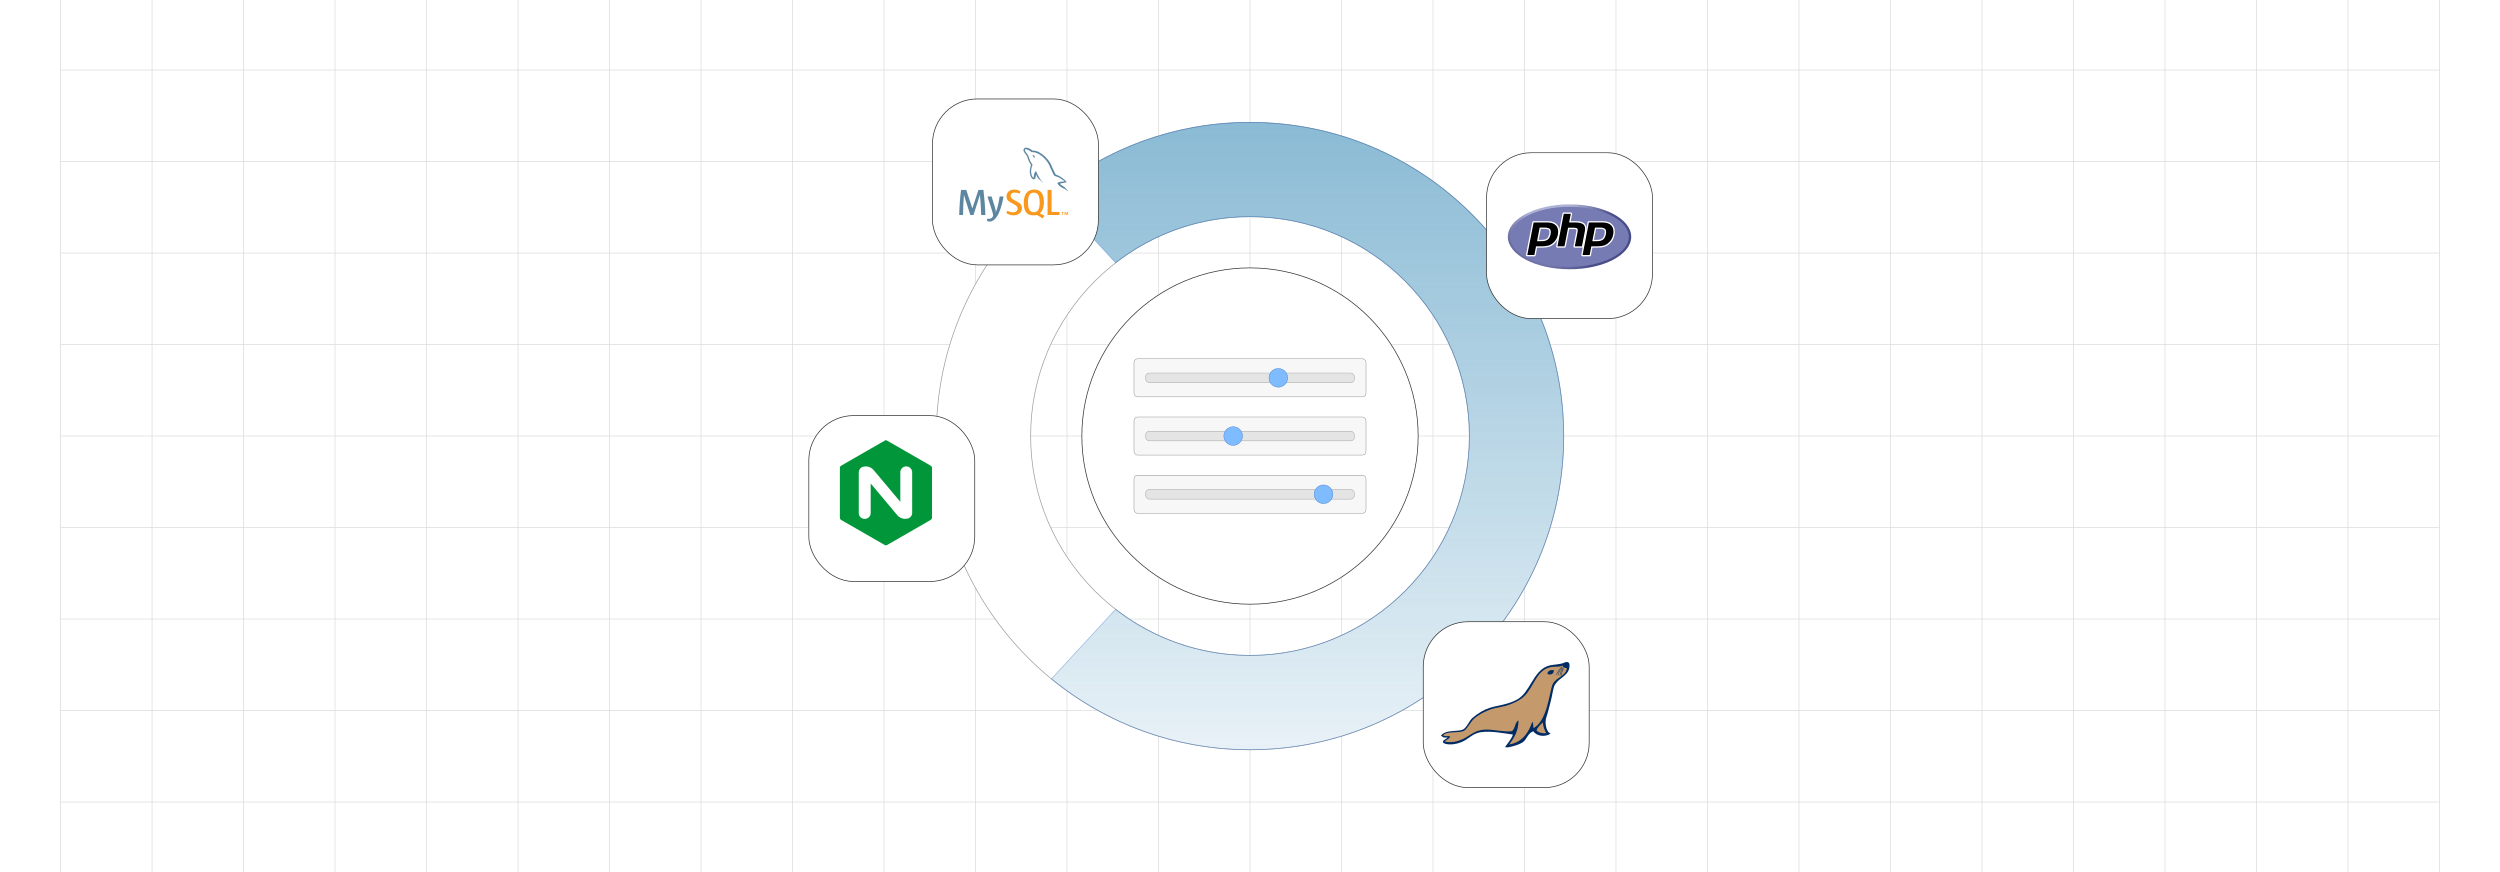 <?xml version="1.0" encoding="UTF-8"?><svg id="Layer_1" xmlns="http://www.w3.org/2000/svg" xmlns:xlink="http://www.w3.org/1999/xlink" viewBox="0 0 860 300"><defs><clipPath id="clippath"><rect y="0" width="860" height="300" fill="none" stroke-width="0"/></clipPath><linearGradient id="linear-gradient" x1="449.806" y1="257.915" x2="449.806" y2="42.083" gradientUnits="userSpaceOnUse"><stop offset=".001" stop-color="#066da5" stop-opacity=".2"/><stop offset="1" stop-color="#066da5"/></linearGradient><filter id="drop-shadow-1" filterUnits="userSpaceOnUse"><feOffset dx="2" dy="2"/><feGaussianBlur result="blur" stdDeviation="3"/><feFlood flood-color="#333" flood-opacity=".07"/><feComposite in2="blur" operator="in"/><feComposite in="SourceGraphic"/></filter><clipPath id="clippath-1"><path d="M516.695,79.463c0,6.165,9.501,11.163,21.221,11.163h0c11.72,0,21.221-4.998,21.221-11.163h0c0-6.165-9.501-11.163-21.221-11.163h0c-11.72,0-21.221,4.998-21.221,11.163" fill="none" stroke-width="0"/></clipPath><radialGradient id="radial-gradient" cx="-1037.998" cy="437.488" fx="-1037.998" fy="437.488" r=".061" gradientTransform="translate(471595.947 198614.277) scale(453.822 -453.822)" gradientUnits="userSpaceOnUse"><stop offset="0" stop-color="#aeb2d5"/><stop offset=".3" stop-color="#aeb2d5"/><stop offset=".75" stop-color="#484c89"/><stop offset="1" stop-color="#484c89"/></radialGradient><clipPath id="clippath-2"><rect x="515.811" y="67.028" width="44.21" height="24.868" fill="none" stroke-width="0"/></clipPath><clipPath id="clippath-3"><rect x="515.811" y="67.028" width="44.21" height="24.868" fill="none" stroke-width="0"/></clipPath><filter id="drop-shadow-2" filterUnits="userSpaceOnUse"><feOffset dx="2" dy="2"/><feGaussianBlur result="blur-2" stdDeviation="3"/><feFlood flood-color="#333" flood-opacity=".07"/><feComposite in2="blur-2" operator="in"/><feComposite in="SourceGraphic"/></filter><filter id="drop-shadow-3" filterUnits="userSpaceOnUse"><feOffset dx="2" dy="2"/><feGaussianBlur result="blur-3" stdDeviation="3"/><feFlood flood-color="#333" flood-opacity=".07"/><feComposite in2="blur-3" operator="in"/><feComposite in="SourceGraphic"/></filter><filter id="drop-shadow-4" filterUnits="userSpaceOnUse"><feOffset dx="2" dy="2"/><feGaussianBlur result="blur-4" stdDeviation="3"/><feFlood flood-color="#333" flood-opacity=".07"/><feComposite in2="blur-4" operator="in"/><feComposite in="SourceGraphic"/></filter></defs><rect y="0" width="860" height="300" rx="5" ry="5" fill="#fff" stroke-width="0"/><rect y="0" width="860" height="300" rx="5" ry="5" fill="#fff" stroke-width="0"/><rect y="0" width="860" height="300" rx="5" ry="5" fill="#fff" stroke-width="0"/><rect y="0" width="860" height="300" rx="5" ry="5" fill="#fff" stroke-width="0"/><g clip-path="url(#clippath)"><rect y="0" width="860" height="300" rx="5" ry="5" fill="#fff" stroke-width="0"/><rect x="20.832" y="-7.373" width="818.338" height="314.746" fill="none" stroke="#dbdcdd" stroke-miterlimit="10" stroke-width=".25"/><line x1="20.83" y1="275.899" x2="839.168" y2="275.899" fill="none" stroke="#dbdcdd" stroke-miterlimit="10" stroke-width=".25"/><line x1="20.83" y1="244.424" x2="839.168" y2="244.424" fill="none" stroke="#dbdcdd" stroke-miterlimit="10" stroke-width=".25"/><line x1="20.83" y1="212.949" x2="839.168" y2="212.949" fill="none" stroke="#dbdcdd" stroke-miterlimit="10" stroke-width=".25"/><line x1="20.83" y1="181.475" x2="839.168" y2="181.475" fill="none" stroke="#dbdcdd" stroke-miterlimit="10" stroke-width=".25"/><line x1="20.83" y1="150" x2="839.168" y2="150" fill="none" stroke="#dbdcdd" stroke-miterlimit="10" stroke-width=".25"/><line x1="20.83" y1="118.526" x2="839.168" y2="118.526" fill="none" stroke="#dbdcdd" stroke-miterlimit="10" stroke-width=".25"/><line x1="20.83" y1="87.051" x2="839.168" y2="87.051" fill="none" stroke="#dbdcdd" stroke-miterlimit="10" stroke-width=".25"/><line x1="20.83" y1="55.577" x2="839.168" y2="55.577" fill="none" stroke="#dbdcdd" stroke-miterlimit="10" stroke-width=".25"/><line x1="20.83" y1="24.102" x2="839.168" y2="24.102" fill="none" stroke="#dbdcdd" stroke-miterlimit="10" stroke-width=".25"/><polyline points="807.692 307.373 807.692 275.896 807.692 244.428 807.692 212.95 807.692 181.473 807.692 150.005 807.692 118.527 807.692 87.05 807.692 55.582 807.692 55.572 807.692 24.104 807.692 -7.373" fill="none" stroke="#dbdcdd" stroke-miterlimit="10" stroke-width=".25"/><polyline points="776.215 307.373 776.215 275.896 776.215 244.428 776.215 212.95 776.215 181.473 776.215 150.005 776.215 118.527 776.215 87.05 776.215 55.582 776.215 55.572 776.215 24.104 776.215 -7.373" fill="none" stroke="#dbdcdd" stroke-miterlimit="10" stroke-width=".25"/><polyline points="744.747 307.373 744.747 275.896 744.747 244.428 744.747 212.95 744.747 181.473 744.747 150.005 744.747 118.527 744.747 87.05 744.747 55.582 744.747 55.572 744.747 24.104 744.747 -7.373" fill="none" stroke="#dbdcdd" stroke-miterlimit="10" stroke-width=".25"/><polyline points="713.269 307.373 713.269 275.896 713.269 244.428 713.269 212.95 713.269 181.473 713.269 150.005 713.269 118.527 713.269 87.05 713.269 55.582 713.269 55.572 713.269 24.104 713.269 -7.373" fill="none" stroke="#dbdcdd" stroke-miterlimit="10" stroke-width=".25"/><polyline points="681.792 307.373 681.792 275.896 681.792 244.428 681.792 212.95 681.792 181.473 681.792 150.005 681.792 118.527 681.792 87.05 681.792 55.582 681.792 55.572 681.792 24.104 681.792 -7.373" fill="none" stroke="#dbdcdd" stroke-miterlimit="10" stroke-width=".25"/><polyline points="650.324 307.373 650.324 275.896 650.324 244.428 650.324 212.95 650.324 181.473 650.324 150.005 650.324 118.527 650.324 87.05 650.324 55.582 650.324 55.572 650.324 24.104 650.324 -7.373" fill="none" stroke="#dbdcdd" stroke-miterlimit="10" stroke-width=".25"/><polyline points="618.847 307.373 618.847 275.896 618.847 244.428 618.847 212.95 618.847 181.473 618.847 150.005 618.847 118.527 618.847 87.05 618.847 55.582 618.847 55.572 618.847 24.104 618.847 -7.373" fill="none" stroke="#dbdcdd" stroke-miterlimit="10" stroke-width=".25"/><polyline points="587.369 307.373 587.369 275.896 587.369 244.428 587.369 212.95 587.369 181.473 587.369 150.005 587.369 118.527 587.369 87.05 587.369 55.582 587.369 55.572 587.369 24.104 587.369 -7.373" fill="none" stroke="#dbdcdd" stroke-miterlimit="10" stroke-width=".25"/><polyline points="555.901 307.373 555.901 275.896 555.901 244.428 555.901 212.95 555.901 181.473 555.901 150.005 555.901 118.527 555.901 87.05 555.901 55.582 555.901 55.572 555.901 24.104 555.901 -7.373" fill="none" stroke="#dbdcdd" stroke-miterlimit="10" stroke-width=".25"/><polyline points="524.424 307.373 524.424 275.896 524.424 244.428 524.424 212.95 524.424 181.473 524.424 150.005 524.424 118.527 524.424 87.05 524.424 55.582 524.424 55.572 524.424 24.104 524.424 -7.373" fill="none" stroke="#dbdcdd" stroke-miterlimit="10" stroke-width=".25"/><polyline points="492.946 307.373 492.946 275.896 492.946 244.428 492.946 212.95 492.946 181.473 492.946 150.005 492.946 118.527 492.946 87.05 492.946 55.582 492.946 55.572 492.946 24.104 492.946 -7.373" fill="none" stroke="#dbdcdd" stroke-miterlimit="10" stroke-width=".25"/><polyline points="461.478 307.373 461.478 275.896 461.478 244.428 461.478 212.95 461.478 181.473 461.478 150.005 461.478 118.527 461.478 87.05 461.478 55.582 461.478 55.572 461.478 24.104 461.478 -7.373" fill="none" stroke="#dbdcdd" stroke-miterlimit="10" stroke-width=".25"/><polyline points="430.001 307.373 430.001 275.896 430.001 244.428 430.001 212.95 430.001 181.473 430.001 150.005 430.001 118.527 430.001 87.05 430.001 55.582 430.001 55.572 430.001 24.104 430.001 -7.373" fill="none" stroke="#dbdcdd" stroke-miterlimit="10" stroke-width=".25"/><polyline points="398.523 307.373 398.523 275.896 398.523 244.428 398.523 212.95 398.523 181.473 398.523 150.005 398.523 118.527 398.523 87.05 398.523 55.582 398.523 55.572 398.523 24.104 398.523 -7.373" fill="none" stroke="#dbdcdd" stroke-miterlimit="10" stroke-width=".25"/><polyline points="367.046 307.373 367.046 275.896 367.046 244.428 367.046 212.95 367.046 181.473 367.046 150.005 367.046 118.527 367.046 87.05 367.046 55.582 367.046 55.572 367.046 24.104 367.046 -7.373" fill="none" stroke="#dbdcdd" stroke-miterlimit="10" stroke-width=".25"/><polyline points="335.578 307.373 335.578 275.896 335.578 244.428 335.578 212.95 335.578 181.473 335.578 150.005 335.578 118.527 335.578 87.05 335.578 55.582 335.578 55.572 335.578 24.104 335.578 -7.373" fill="none" stroke="#dbdcdd" stroke-miterlimit="10" stroke-width=".25"/><polyline points="304.101 307.373 304.101 275.896 304.101 244.428 304.101 212.95 304.101 181.473 304.101 150.005 304.101 118.527 304.101 87.05 304.101 55.582 304.101 55.572 304.101 24.104 304.101 -7.373" fill="none" stroke="#dbdcdd" stroke-miterlimit="10" stroke-width=".25"/><polyline points="272.623 307.373 272.623 275.896 272.623 244.428 272.623 212.95 272.623 181.473 272.623 150.005 272.623 118.527 272.623 87.05 272.623 55.582 272.623 55.572 272.623 24.104 272.623 -7.373" fill="none" stroke="#dbdcdd" stroke-miterlimit="10" stroke-width=".25"/><polyline points="241.155 307.373 241.155 275.896 241.155 244.428 241.155 212.95 241.155 181.473 241.155 150.005 241.155 118.527 241.155 87.05 241.155 55.582 241.155 55.572 241.155 24.104 241.155 -7.373" fill="none" stroke="#dbdcdd" stroke-miterlimit="10" stroke-width=".25"/><polyline points="209.678 307.373 209.678 275.896 209.678 244.428 209.678 212.95 209.678 181.473 209.678 150.005 209.678 118.527 209.678 87.05 209.678 55.582 209.678 55.572 209.678 24.104 209.678 -7.373" fill="none" stroke="#dbdcdd" stroke-miterlimit="10" stroke-width=".25"/><polyline points="178.2 307.373 178.2 275.896 178.2 244.428 178.2 212.95 178.2 181.473 178.2 150.005 178.2 118.527 178.2 87.05 178.2 55.582 178.2 55.572 178.2 24.104 178.2 -7.373" fill="none" stroke="#dbdcdd" stroke-miterlimit="10" stroke-width=".25"/><polyline points="146.732 307.373 146.732 275.896 146.732 244.428 146.732 212.95 146.732 181.473 146.732 150.005 146.732 118.527 146.732 87.05 146.732 55.582 146.732 55.572 146.732 24.104 146.732 -7.373" fill="none" stroke="#dbdcdd" stroke-miterlimit="10" stroke-width=".25"/><polyline points="115.255 307.373 115.255 275.896 115.255 244.428 115.255 212.95 115.255 181.473 115.255 150.005 115.255 118.527 115.255 87.05 115.255 55.582 115.255 55.572 115.255 24.104 115.255 -7.373" fill="none" stroke="#dbdcdd" stroke-miterlimit="10" stroke-width=".25"/><polyline points="83.777 307.373 83.777 275.896 83.777 244.428 83.777 212.95 83.777 181.473 83.777 150.005 83.777 118.527 83.777 87.05 83.777 55.582 83.777 55.572 83.777 24.104 83.777 -7.373" fill="none" stroke="#dbdcdd" stroke-miterlimit="10" stroke-width=".25"/><polyline points="52.309 307.373 52.309 275.896 52.309 244.428 52.309 212.95 52.309 181.473 52.309 150.005 52.309 118.527 52.309 87.05 52.309 55.582 52.309 55.572 52.309 24.104 52.309 -7.373" fill="none" stroke="#dbdcdd" stroke-miterlimit="10" stroke-width=".25"/></g><path d="M430,42.085c-59.597,0-107.916,48.319-107.916,107.916s48.319,107.916,107.916,107.916,107.916-48.319,107.916-107.916-48.319-107.916-107.916-107.916ZM430,225.461c-41.609,0-75.46-33.852-75.46-75.46s33.852-75.46,75.46-75.46,75.46,33.852,75.46,75.46-33.852,75.46-75.46,75.46Z" fill="#fff" stroke="#9c9ea1" stroke-miterlimit="10" stroke-width=".25"/><path d="M430,42.083c-25.916,0-49.698,9.136-68.304,24.375l22.078,23.944c12.78-9.94,28.821-15.863,46.225-15.863,41.609,0,75.46,33.852,75.46,75.46s-33.852,75.46-75.46,75.46c-17.404,0-33.446-5.923-46.225-15.863l-22.078,23.944c18.605,15.238,42.388,24.374,68.304,24.374,59.597,0,107.916-48.319,107.916-107.916s-48.319-107.916-107.916-107.916Z" fill="url(#linear-gradient)" opacity=".47" stroke="#3b79d1" stroke-miterlimit="10" stroke-width=".25"/><circle cx="430" cy="150" r="57.845" fill="#fff" stroke="#333" stroke-miterlimit="10" stroke-width=".25"/><g filter="url(#drop-shadow-1)"><rect x="509.377" y="50.539" width="57.078" height="57.078" rx="15.433" ry="15.433" fill="#fff" stroke="#333" stroke-miterlimit="10" stroke-width=".25"/><g id="g3438"><g id="g3440"><g clip-path="url(#clippath-1)"><g id="g3442"><g id="g3448"><g id="g3450"><path id="path3462" d="M516.695,79.463c0,6.165,9.501,11.163,21.221,11.163h0c11.72,0,21.221-4.998,21.221-11.163h0c0-6.165-9.501-11.163-21.221-11.163h0c-11.72,0-21.221,4.998-21.221,11.163" fill="url(#radial-gradient)" stroke-width="0"/></g></g></g></g></g><g id="g3464"><g clip-path="url(#clippath-2)"><g id="g3466"><g id="g3472"><path id="path3474" d="M537.916,89.797c11.262,0,20.392-4.627,20.392-10.334s-9.13-10.334-20.392-10.334-20.392,4.627-20.392,10.334,9.13,10.334,20.392,10.334" fill="#777bb3" stroke-width="0"/></g></g></g></g><g id="g3476"><g clip-path="url(#clippath-3)"><g id="g3478"><g id="g3484"><path id="path3486" d="M528.225,80.744c.926,0,1.617-.171,2.055-.507.433-.333.732-.91.888-1.716.146-.753.09-1.278-.165-1.562-.262-.29-.827-.437-1.68-.437h-1.48l-.82,4.221h1.203ZM523.384,85.944c-.069,0-.134-.031-.178-.084-.044-.053-.061-.123-.048-.19l2.174-11.187c.021-.108.116-.186.226-.186h4.686c1.473,0,2.569.4,3.258,1.189.693.793.907,1.901.636,3.294-.11.568-.3,1.095-.564,1.567-.264.472-.613.909-1.037,1.299-.508.475-1.083.82-1.707,1.023-.614.2-1.403.302-2.345.302h-1.897l-.542,2.788c-.021.108-.116.186-.226.186h-2.437Z" stroke-width="0"/></g><g id="g3488"><path id="path3490" d="M528.032,76.753h1.29c1.03,0,1.388.226,1.51.361.202.224.24.695.11,1.364-.146.748-.416,1.279-.803,1.577-.396.305-1.04.46-1.914.46h-.924l.731-3.761ZM530.245,74.066h-4.686c-.22,0-.41.156-.452.373l-2.174,11.187c-.026.135.009.275.097.381.087.106.218.168.355.168h2.437c.221,0,.41-.156.452-.373l.506-2.602h1.708c.966,0,1.779-.105,2.416-.313.656-.213,1.259-.574,1.792-1.073.442-.406.805-.862,1.081-1.355.276-.493.474-1.043.589-1.635.285-1.466.053-2.64-.688-3.49-.735-.841-1.889-1.268-3.431-1.268M526.742,80.974h1.482c.983,0,1.714-.185,2.195-.555.481-.37.805-.988.974-1.854.161-.831.088-1.418-.22-1.76-.309-.342-.926-.513-1.851-.513h-1.67l-.91,4.682M530.245,74.527c1.41,0,2.438.37,3.085,1.11.646.74.841,1.773.583,3.099-.106.546-.286,1.046-.538,1.498-.253.453-.584.867-.992,1.242-.487.455-1.027.78-1.622.973-.595.194-1.353.29-2.273.29h-2.087l-.578,2.974h-2.437l2.174-11.187h4.686" fill="#fff" stroke-width="0"/></g><g id="g3492"><path id="path3494" d="M539.726,82.97c-.069,0-.134-.031-.178-.084-.044-.053-.062-.123-.048-.19l.962-4.95c.091-.471.069-.809-.064-.951-.081-.087-.325-.234-1.044-.234h-1.742l-1.209,6.223c-.021.108-.116.186-.226.186h-2.418c-.069,0-.134-.031-.178-.084-.044-.053-.061-.123-.048-.19l2.174-11.187c.021-.108.116-.186.226-.186h2.418c.069,0,.134.031.178.084.044.053.061.123.048.19l-.525,2.7h1.875c1.428,0,2.396.252,2.96.77.575.528.754,1.373.533,2.511l-1.012,5.206c-.021.108-.116.186-.226.186h-2.456Z" stroke-width="0"/></g><g id="g3496"><path id="path3498" d="M538.351,71.092h-2.418c-.221,0-.41.156-.452.373l-2.174,11.187c-.026.135.009.275.097.381s.218.168.355.168h2.418c.22,0,.41-.156.452-.373l1.173-6.036h1.553c.719,0,.87.153.875.16.044.047.101.264.006.751l-.962,4.95c-.026.135.009.275.097.381s.218.168.355.168h2.456c.22,0,.41-.156.452-.373l1.012-5.206c.237-1.222.034-2.139-.603-2.725-.609-.559-1.628-.831-3.116-.831h-1.595l.471-2.426c.026-.135-.009-.275-.097-.381-.087-.106-.218-.168-.355-.168M538.351,71.553l-.578,2.974h2.154c1.355,0,2.29.237,2.804.709.514.473.669,1.239.463,2.298l-1.012,5.206h-2.456l.962-4.95c.11-.563.069-.947-.121-1.152-.19-.205-.595-.307-1.213-.307h-1.932l-1.245,6.409h-2.418l2.174-11.187h2.418" fill="#fff" stroke-width="0"/></g><g id="g3500"><path id="path3502" d="M547.245,80.744c.926,0,1.617-.171,2.055-.507.433-.333.732-.91.888-1.716.146-.753.09-1.278-.165-1.562-.262-.29-.827-.437-1.68-.437h-1.48l-.82,4.221h1.203ZM542.405,85.944c-.069,0-.134-.031-.178-.084-.044-.053-.062-.123-.048-.19l2.174-11.187c.021-.108.116-.186.226-.186h4.686c1.473,0,2.569.4,3.258,1.189.693.793.906,1.901.636,3.294-.11.568-.3,1.095-.564,1.567-.264.472-.613.909-1.037,1.299-.508.475-1.083.82-1.707,1.023-.614.2-1.403.302-2.345.302h-1.898l-.542,2.788c-.021.108-.116.186-.226.186h-2.437Z" stroke-width="0"/></g><g id="g3504"><path id="path3506" d="M547.053,76.753h1.29c1.03,0,1.388.226,1.51.361.202.224.24.695.11,1.364-.146.748-.416,1.279-.803,1.577-.396.305-1.04.46-1.914.46h-.924l.731-3.761ZM549.266,74.066h-4.686c-.22,0-.41.156-.452.373l-2.174,11.187c-.026.135.009.275.097.381.087.106.218.168.355.168h2.437c.22,0,.41-.156.452-.373l.506-2.602h1.708c.966,0,1.779-.105,2.416-.313.656-.213,1.259-.574,1.793-1.073.442-.406.805-.862,1.081-1.355.276-.493.474-1.043.589-1.635.285-1.466.053-2.641-.688-3.49-.735-.841-1.889-1.267-3.431-1.267M545.763,80.974h1.482c.983,0,1.714-.185,2.195-.555.481-.37.805-.988.974-1.854.161-.831.088-1.418-.22-1.76-.309-.342-.926-.513-1.851-.513h-1.67l-.91,4.682M549.266,74.527c1.41,0,2.438.37,3.085,1.11.646.74.841,1.773.583,3.099-.106.546-.286,1.046-.538,1.498-.253.453-.584.867-.992,1.242-.487.455-1.027.78-1.622.973-.595.194-1.353.29-2.273.29h-2.087l-.578,2.974h-2.437l2.174-11.187h4.686" fill="#fff" stroke-width="0"/></g></g></g></g></g></g><g filter="url(#drop-shadow-2)"><rect x="487.602" y="211.871" width="57.078" height="57.078" rx="15.433" ry="15.433" fill="#fff" stroke="#333" stroke-miterlimit="10" stroke-width=".25"/><path d="M536.946,225.731c-.683.022-.467.219-1.944.582-1.491.367-3.312.254-4.917.928-4.793,2.01-5.754,8.879-10.111,11.34-3.257,1.839-6.542,1.986-9.496,2.912-1.941.609-4.065,1.857-5.824,3.373-1.365,1.177-1.401,2.212-2.827,3.688-1.526,1.579-6.064.027-8.121,2.443.663.67.953.858,2.259.684-.27.512-1.864.944-1.552,1.698.328.793,4.181,1.331,7.683-.784,1.631-.985,2.93-2.404,5.47-2.743,3.287-.438,7.074.281,10.879.83-.564,1.682-1.697,2.801-2.605,4.141-.281.303.564.337,1.529.154,1.735-.429,2.985-.774,4.295-1.537,1.609-.936,1.852-3.337,3.826-3.857,1.1,1.69,4.091,2.09,5.947.738-1.629-.461-2.079-3.928-1.529-5.455.521-1.446,1.035-3.759,1.56-5.67.563-2.053.771-4.64,1.452-5.686,1.025-1.573,2.158-2.113,3.141-3.0.983-.887,1.884-1.751,1.854-3.78-.009-.654-.348-1.018-.969-.998h0Z" fill="#002b64" stroke-width="0"/><path d="M535.482,226.934c.164.558.42.814,1.527.917-.162,1.404-1.098,2.172-2.149,2.909-.924.648-1.937,1.272-2.587,2.285-.666,1.037-1.09,4.587-2.123,8.092-.893,3.029-2.242,6.024-4.598,7.336-.246-.62.031-1.763-.458-2.139-.317.903-.675,1.765-1.094,2.566-1.382,2.642-3.429,4.62-6.849,5.224,1.623-2.196,3.175-4.464,3.208-8.248-1.142.247-1.118,2.945-2.291,3.666-.752.082-1.514.081-2.281.035-3.15-.189-6.381-1.135-9.328-.19-2.006.644-3.647,2.163-5.346,2.9-1.997.866-3.509,1.222-5.996.866-.316-.425,1.82-.974,1.692-1.898-.973-.108-1.538.128-2.384-.256.093-.172.231-.316.404-.435,1.55-1.073,5.955-.254,7.133-1.411.728-.714,1.205-1.461,1.699-2.187.479-.705.975-1.39,1.729-2.007.279-.228.582-.453.903-.673,1.286-.88,2.877-1.679,4.443-2.229,2.133-.75,4.295-.812,6.568-1.68,1.405-.537,2.932-1.2,4.177-2.128.296-.221.575-.456.834-.708,3.555-3.466,4.26-9.579,9.807-10.149.671-.069,1.22-.047,1.72-.062.576-.017,1.086-.084,1.64-.397ZM528.72,246.5c.066,1.06.681,3.162,1.224,3.672-1.063.259-2.895-.169-3.365-.919.241-1.083,1.498-2.073,2.141-2.754Z" fill="#c49a6c" stroke-width="0"/><path d="M535.881,228.12c-.214.448-.623,1.027-.623,2.168-.002.196-.149.33-.151.028.011-1.116.306-1.598.62-2.232.146-.26.234-.153.154.036ZM535.666,227.951c-.252.428-.859,1.208-.96,2.345-.019.195-.177.316-.153.014.109-1.11.595-1.805.963-2.409.167-.246.246-.131.15.049ZM535.47,227.727c-.287.405-1.222,1.342-1.417,2.467-.035.193-.203.3-.154.002.202-1.097,1.008-1.96,1.426-2.53.187-.231.256-.11.145.061ZM535.295,227.478l-.095.101c-.418.448-1.389,1.541-1.712,2.541-.062.186-.244.269-.153-.02.354-1.058,1.33-2.197,1.824-2.703.218-.203.269-.073.136.082ZM530.278,229.743c.217-.93.94-1.354,2.189-1.251.301,1.388-1.385,1.948-2.189,1.251Z" fill="#002b64" stroke-width="0"/></g><g filter="url(#drop-shadow-3)"><rect x="318.777" y="32.04" width="57.078" height="57.078" rx="15.433" ry="15.433" fill="#fff" stroke="#333" stroke-miterlimit="10" stroke-width=".25"/><path d="M320.625,42.079h53.381v36.999h-53.381v-36.999Z" fill="none" stroke-width="0"/><path d="M336.965,71.961h-1.445c-.051-2.439-.192-4.733-.422-6.881h-.013l-2.2,6.881h-1.1l-2.187-6.881h-.013c-.162,2.063-.265,4.357-.307,6.881h-1.317c.085-3.07.298-5.948.639-8.634h1.791l2.085,6.345h.013l2.098-6.345h1.714c.375,3.147.597,6.025.665,8.634M343.233,65.59c-.588,3.193-1.365,5.513-2.328,6.961-.751,1.115-1.573,1.673-2.469,1.673-.239,0-.533-.072-.882-.215v-.77c.171.025.371.038.601.038.418,0,.755-.115,1.011-.346.307-.281.46-.597.46-.946,0-.24-.119-.729-.358-1.471l-1.586-4.925h1.42l1.138,3.683c.256.836.362,1.42.32,1.753.623-1.662,1.057-3.475,1.305-5.437h1.369v.001h0Z" fill="#5d87a1" stroke-width="0"/><path d="M362.469,71.961h-4.105v-8.634h1.381v7.572h2.724v1.063ZM357.29,72.169l-1.587-.783c.141-.116.275-.241.397-.386.675-.792,1.011-1.965,1.011-3.517,0-2.857-1.121-4.285-3.364-4.285-1.1,0-1.958.362-2.571,1.088-.674.793-1.011,1.961-1.011,3.505,0,1.518.298,2.631.895,3.337.546.64,1.369.96,2.47.96.41,0,.787-.05,1.13-.152l2.067,1.203.564-.97ZM352.148,70.233c-.35-.562-.524-1.466-.524-2.711,0-2.174.66-3.262,1.983-3.262.691,0,1.198.26,1.522.78.349.563.525,1.458.525,2.686,0,2.192-.661,3.288-1.982,3.288-.691 0-1.198-.259-1.522-.781M349.563,69.567c0,.732-.269,1.333-.805,1.804-.537.469-1.258.704-2.161.704-.845,0-1.663-.27-2.456-.806l.371-.741c.682.342,1.299.511,1.854.511.52,0,.927-.115,1.222-.344.295-.23.47-.551.47-.959,0-.513-.358-.951-1.014-1.319-.605-.332-1.815-1.027-1.815-1.027-.656-.478-.984-.991-.984-1.837,0-.7.245-1.265.735-1.694.491-.431,1.124-.646,1.9-.646.801,0,1.53.215,2.186.64l-.333.742c-.561-.238-1.115-.358-1.662-.358-.443,0-.784.106-1.022.32-.24.213-.387.485-.387.819,0,.51.365.955,1.039,1.329.613.333,1.854,1.04,1.854,1.04.673.477,1.009.986,1.009,1.825" fill="#f8981d" stroke-width="0"/><path d="M364.203,60.434c-.835-.021-1.482.063-2.024.292-.157.063-.406.063-.427.261.085.084.094.219.168.335.125.209.343.489.542.636.219.168.438.333.668.479.406.251.866.397,1.261.647.23.145.459.334.69.49.113.084.186.219.333.271v-.032c-.074-.094-.095-.23-.167-.334l-.313-.302c-.303-.407-.679-.761-1.085-1.053-.334-.23-1.065-.543-1.2-.928l-.021-.021c.23-.021.502-.105.72-.169.355-.094.679-.072,1.043-.166.168-.042.334-.094.502-.146v-.094c-.189-.188-.323-.438-.522-.615-.531-.459-1.117-.908-1.721-1.283-.324-.209-.741-.344-1.085-.522-.124-.063-.334-.094-.407-.198-.187-.23-.292-.532-.428-.803-.302-.573-.595-1.21-.855-1.816-.188-.407-.303-.813-.532-1.189-1.075-1.773-2.243-2.847-4.037-3.901-.386-.22-.845-.313-1.335-.428l-.783-.041c-.167-.073-.334-.272-.48-.366-.595-.375-2.128-1.189-2.566-.115-.282.679.417,1.346.657,1.691.177.239.407.511.531.782.073.177.094.366.168.553.167.459.323.97.543,1.398.115.218.239.448.386.646.084.116.23.167.261.355-.145.208-.157.521-.24.782-.375,1.179-.229,2.639.303,3.505.166.261.564.835,1.095.615.47-.188.366-.782.501-1.304.031-.126.011-.209.073-.291v.02c.145.292.292.573.427.866.324.511.887,1.043,1.357,1.397.25.189.448.512.761.627v-.031h-.021c-.063-.094-.156-.135-.239-.208-.188-.188-.397-.417-.543-.626-.437-.585-.824-1.232-1.168-1.899-.168-.324-.313-.678-.449-1.001-.063-.125-.063-.313-.168-.376-.157.229-.386.428-.5.709-.199.449-.219,1.002-.293,1.577l-.041.02c-.332-.084-.448-.427-.574-.719-.312-.741-.365-1.931-.094-2.786.073-.219.387-.907.261-1.116-.063-.2-.272-.313-.386-.471-.135-.198-.282-.448-.376-.667-.25-.584-.376-1.231-.646-1.815-.126-.272-.345-.553-.522-.804-.199-.281-.417-.48-.575-.814-.052-.115-.125-.302-.041-.427.02-.084.063-.115.146-.136.135-.114.521.031.657.094.387.156.71.302,1.033.521.146.105.303.303.49.355h.22c.333.073.709.02,1.022.115.553.178,1.053.438,1.502.719,1.366.867,2.493,2.098,3.254,3.568.125.24.178.459.292.709.22.512.491,1.033.71,1.534.219.49.428.991.741,1.398.156.219.783.334,1.065.449.208.094.532.177.72.291.355.219.709.47,1.042.71.166.125.688.386.719.595M353.562,51.368c-.144-.002-.288.016-.427.052v.021h.02c.084.167.23.282.334.428.084.167.157.333.239.5l.02-.021c.147-.104.22-.271.22-.522-.063-.074-.073-.146-.126-.219-.061-.104-.197-.156-.281-.24" fill="#5d87a1" stroke-width="0"/><path d="M365.197,71.959h.216v-1.058h-.324l-.265.722-.287-.722h-.312v1.058h.204v-.805h.011l.301.805h.155l.3-.805v.805h0ZM363.455,71.959h.229v-.878h.299v-.18h-.84v.18h.311l.001.878h0Z" fill="#f8981d" stroke-width="0"/></g><g filter="url(#drop-shadow-4)"><rect x="276.232" y="140.96" width="57.078" height="57.078" rx="15.433" ry="15.433" fill="#fff" stroke="#333" stroke-miterlimit="10" stroke-width=".25"/></g><path d="M304.701,151.396h.084c.431.205.85.433,1.257.683,4.68,2.692,9.361,5.384,14.041,8.077.37.198.583.602.535,1.019-.01,5.676,0,11.35-.006,17.023-.061.271-.226.506-.46.656-4.977,2.866-9.954,5.73-14.932,8.592-.247.188-.583.207-.85.048-4.983-2.857-9.961-5.719-14.935-8.587-.331-.156-.535-.496-.517-.861v-17.022c-.025-.364.173-.706.5-.866,4.674-2.688,9.349-5.378,14.023-8.069.416-.238.825-.49,1.26-.692" fill="#019639" stroke-width="0"/><path d="M295.415,162.437v14.042c-.012.524.187,1.03.552,1.406.714.706,1.824.817,2.664.266.554-.376.885-1.002.886-1.672,0-3.388-.006-6.776,0-10.164,3.089,3.698,6.184,7.392,9.286,11.08.876.887,2.142,1.268,3.362,1.011.87-.171,1.526-.891,1.618-1.773.007-4.777.007-9.553,0-14.329-.098-1.126-1.091-1.958-2.216-1.86-.989.086-1.774.871-1.86,1.86,0,3.442-.021,6.881,0,10.322-3.034-3.577-6.03-7.185-9.052-10.775-.811-1.04-2.122-1.561-3.426-1.36-1.002.112-1.773.938-1.814,1.946Z" fill="#fff" stroke-width="0"/><rect x="390.093" y="123.432" width="79.813" height="13.091" rx="1.229" ry="1.229" fill="#f7f7f7" stroke="gray" stroke-miterlimit="10" stroke-width=".148"/><rect x="394.101" y="128.312" width="71.798" height="3.329" rx="1.265" ry="1.265" fill="#e4e4e4" stroke="gray" stroke-miterlimit="10" stroke-width=".11"/><circle cx="439.746" cy="129.977" r="3.205" fill="#7fbbff" stroke="#3878cc" stroke-miterlimit="10" stroke-width=".14"/><rect x="390.093" y="143.454" width="79.813" height="13.091" rx="1.229" ry="1.229" fill="#f7f7f7" stroke="gray" stroke-miterlimit="10" stroke-width=".148"/><rect x="394.101" y="148.335" width="71.798" height="3.329" rx="1.265" ry="1.265" fill="#e4e4e4" stroke="gray" stroke-miterlimit="10" stroke-width=".11"/><circle cx="424.209" cy="150" r="3.205" fill="#7fbbff" stroke="#3878cc" stroke-miterlimit="10" stroke-width=".14"/><rect x="390.093" y="163.477" width="79.813" height="13.091" rx="1.229" ry="1.229" fill="#f7f7f7" stroke="gray" stroke-miterlimit="10" stroke-width=".148"/><rect x="394.101" y="168.358" width="71.798" height="3.329" rx="1.265" ry="1.265" fill="#e4e4e4" stroke="gray" stroke-miterlimit="10" stroke-width=".11"/><circle cx="455.284" cy="170.023" r="3.205" fill="#7fbbff" stroke="#3878cc" stroke-miterlimit="10" stroke-width=".14"/></svg>
